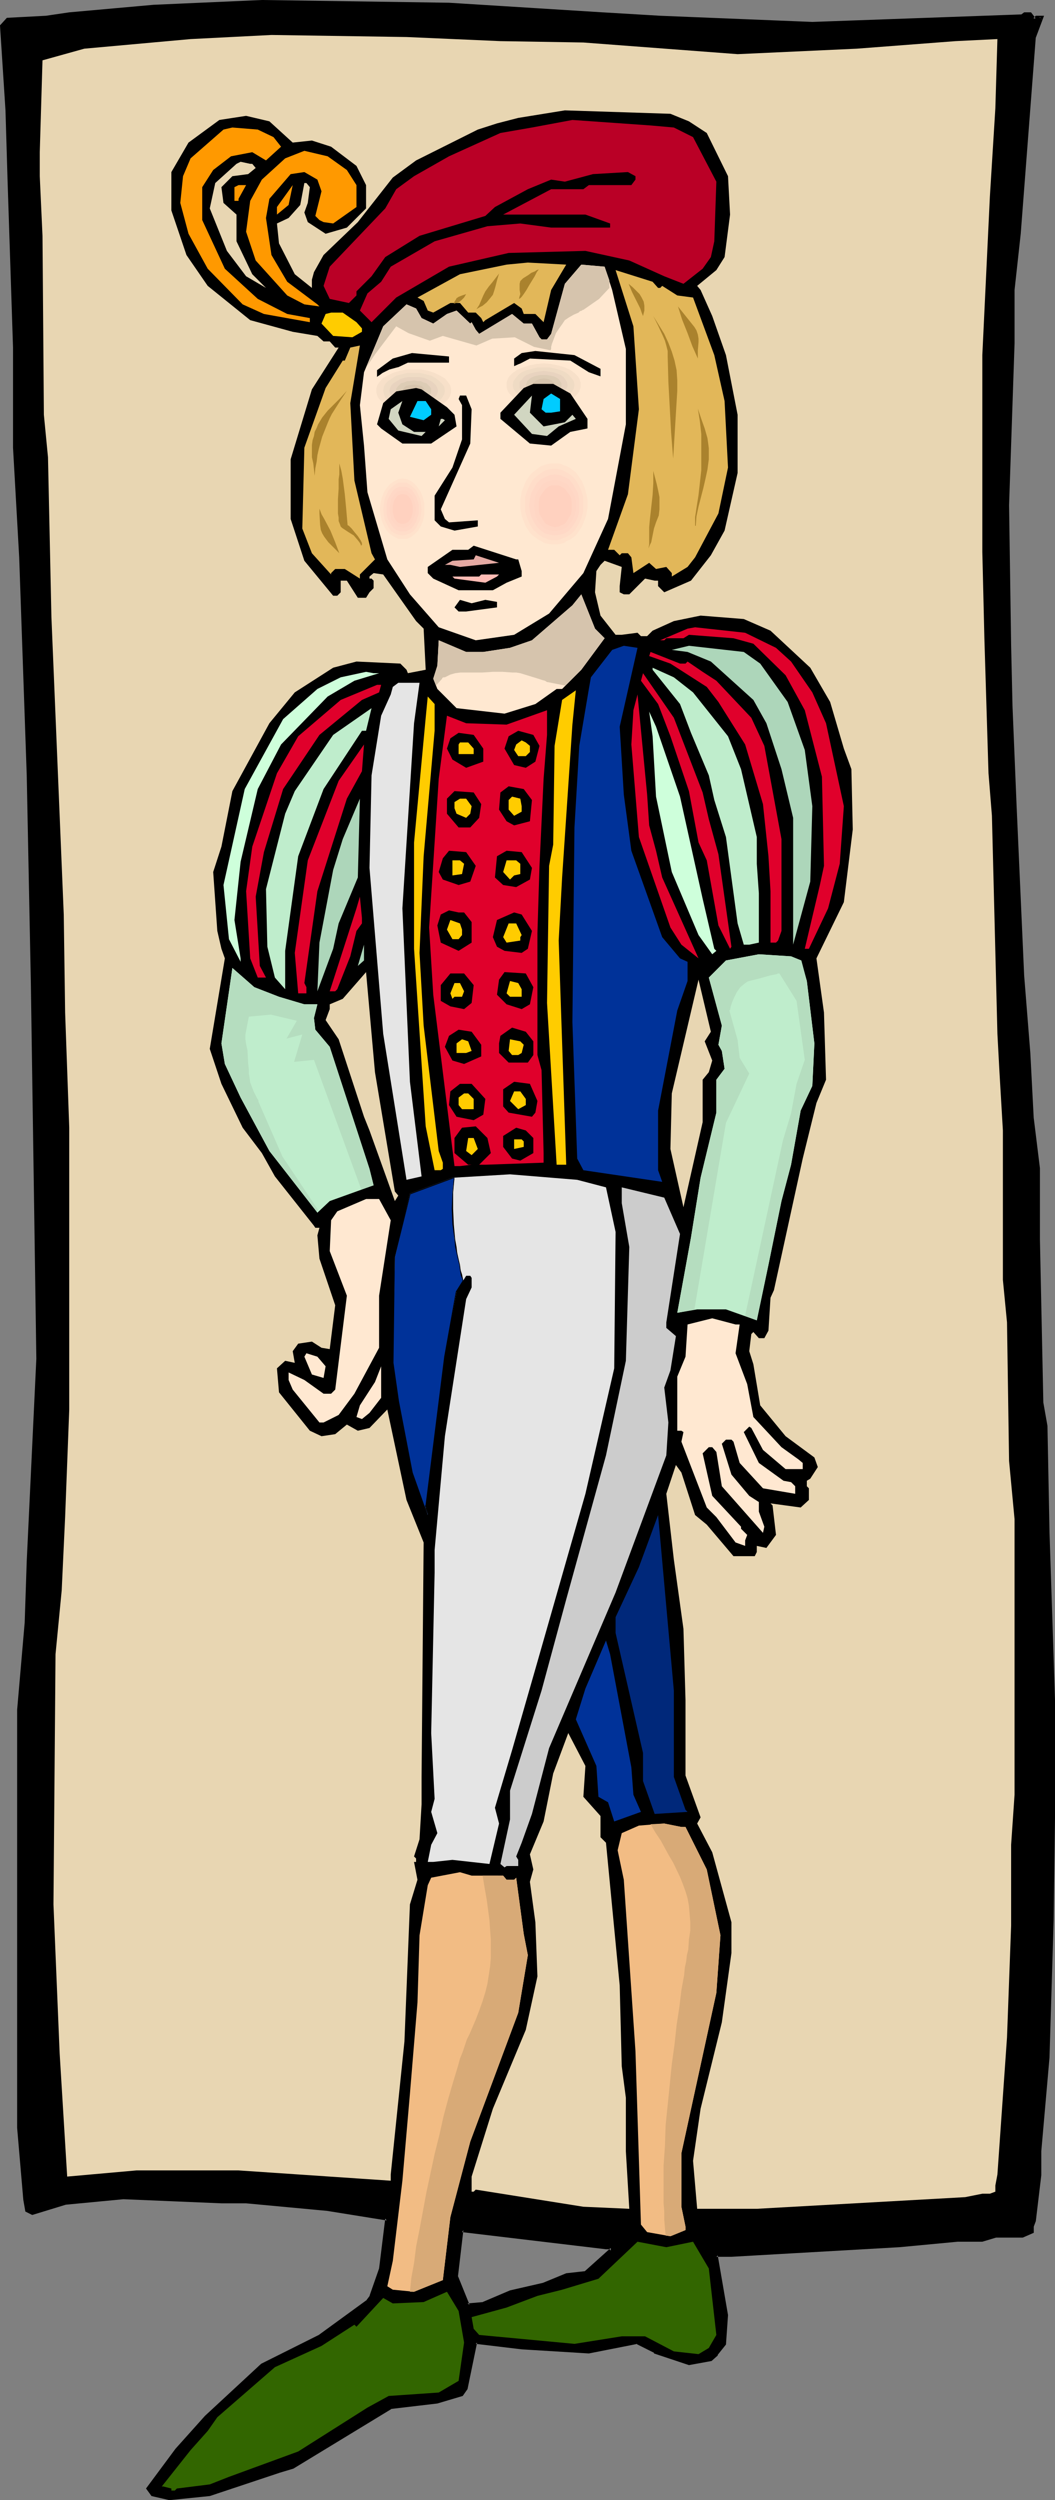 <?xml version="1.0" encoding="UTF-8" standalone="no"?>
<svg
   version="1.0"
   width="65.809mm"
   height="155.925mm"
   id="svg140"
   sodipodi:docname="Page 4.wmf"
   xmlns:inkscape="http://www.inkscape.org/namespaces/inkscape"
   xmlns:sodipodi="http://sodipodi.sourceforge.net/DTD/sodipodi-0.dtd"
   xmlns="http://www.w3.org/2000/svg"
   xmlns:svg="http://www.w3.org/2000/svg">
  <rect width="100%" height="100%" fill="#808080" stroke="none"/>
  <sodipodi:namedview
     id="namedview140"
     pagecolor="#ffffff"
     bordercolor="#000000"
     borderopacity="0.25"
     inkscape:showpageshadow="2"
     inkscape:pageopacity="0.0"
     inkscape:pagecheckerboard="0"
     inkscape:deskcolor="#d1d1d1"
     inkscape:document-units="mm" />
  <defs
     id="defs1">
    <pattern
       id="WMFhbasepattern"
       patternUnits="userSpaceOnUse"
       width="6"
       height="6"
       x="0"
       y="0" />
  </defs>
  <path
     style="fill:#000000;fill-opacity:1;fill-rule:evenodd;stroke:none"
     d="m 143.837,529.696 h -0.97 l -33.939,-4.04 -1.293,10.988 2.747,6.787 3.556,-0.485 6.303,-2.747 7.919,-1.778 5.333,-2.262 4.525,-0.485 6.303,-5.494 z m -1.778,-526.464 13.576,0.97 35.879,1.293 49.454,-1.778 0.646,-0.485 h 1.293 l 0.97,1.293 0.323,-0.323 h 1.455 l -1.778,4.525 -3.717,46.377 -1.293,13.25 V 80.957 l -1.455,38.136 0.485,33.126 0.485,14.22 0.808,23.592 1.778,39.913 1.455,18.26 0.97,15.513 1.293,11.796 v 16.644 l 0.97,38.62 0.97,5.494 0.485,25.047 1.293,39.428 v 27.632 l -0.485,24.239 -0.808,32.157 -1.939,22.3 v 5.494 l -1.293,10.827 -0.485,1.454 v 1.293 l -2.424,0.97 h -6.303 l -3.071,0.808 h -5.98 l -13.576,1.454 -39.596,2.262 h -3.556 l 2.263,14.058 -0.323,6.787 -1.939,2.424 -1.293,1.293 -5.172,0.808 -8.081,-2.747 -4.04,-2.101 -11.475,2.101 -15.838,-0.808 -10.828,-1.293 -2.263,10.827 -0.97,1.454 -5.818,1.616 -10.99,1.454 -23.111,14.058 -3.232,0.97 -16.323,5.494 -9.535,0.808 -4.04,-0.808 -0.97,-1.454 6.788,-9.049 6.788,-7.756 13.252,-12.281 13.576,-6.787 11.313,-8.08 0.97,-1.454 2.263,-6.464 1.455,-11.635 -14.061,-2.424 -19.232,-1.778 h -5.818 l -23.111,-0.97 -13.737,1.454 -7.758,2.262 -1.293,-0.485 -0.485,-2.747 -1.293,-16.805 V 403.008 L 6.303,382.486 6.626,367.943 8.889,320.274 8.566,286.824 7.596,231.722 6.626,182.76 4.848,131.374 3.556,105.519 V 81.927 L 2.263,42.337 1.778,26.016 0.323,5.979 1.778,4.525 10.828,4.201 16.323,3.232 36.202,1.454 61.737,0.485 105.858,0.97 Z"
     id="path1" />
  <path
     style="fill:#000000;fill-opacity:1;fill-rule:evenodd;stroke:none"
     d="m 143.999,529.372 h -1.131 0.162 l -34.424,-4.04 -1.455,11.311 2.909,7.11 4.04,-0.323 6.303,-2.909 v 0.162 l 7.758,-1.778 0.162,-0.162 5.333,-2.262 v 0.162 l 4.525,-0.646 6.788,-5.817 -0.97,-0.808 -0.485,0.646 0.485,0.485 v -0.646 l -6.303,5.656 0.162,-0.162 -4.364,0.485 -5.495,2.262 v 0 l -7.758,1.778 -6.465,2.747 h 0.162 l -3.717,0.323 0.485,0.323 -2.747,-6.787 v 0.162 l 1.293,-10.988 -0.323,0.485 33.939,4.04 v 0 h 0.97 l -0.323,-0.162 z"
     id="path2" />
  <path
     style="fill:#000000;fill-opacity:1;fill-rule:evenodd;stroke:none"
     d="m 142.06,3.717 13.576,0.808 35.879,1.454 49.616,-1.939 0.646,-0.485 -0.162,0.162 h 1.293 l -0.323,-0.162 1.131,1.616 0.808,-0.646 h -0.323 1.455 L 245.17,4.04 243.392,8.564 239.837,54.941 238.382,68.191 V 80.957 l -1.293,38.136 0.485,33.126 0.323,14.22 0.97,23.592 1.778,39.913 v 0.162 l 1.455,18.098 v 0 l 0.808,15.513 v 0 l 1.455,11.796 v 0 16.644 l 0.808,38.62 v 0 l 0.97,5.494 v 0 l 0.485,25.047 1.293,39.428 v 27.632 l -0.323,24.239 -0.97,32.157 v 0 l -1.939,22.3 v 5.494 0 l -1.293,10.827 v 0 l -0.485,1.293 v 1.454 l 0.323,-0.323 -2.424,0.808 h 0.162 -6.303 l -3.232,0.97 h 0.162 -5.98 l -13.737,1.293 h 0.162 l -39.596,2.262 -4.04,0.162 2.424,14.543 v -0.162 l -0.485,6.787 0.162,-0.162 -1.939,2.262 v 0 l -1.293,1.293 h 0.162 l -5.01,0.808 h 0.162 l -8.081,-2.747 v 0 l -4.202,-2.262 -11.475,2.262 v 0 l -15.838,-0.97 h 0.162 l -11.313,-1.293 -2.424,11.311 0.162,-0.162 -0.97,1.293 0.162,-0.162 -5.818,1.778 v 0 l -10.99,1.293 -23.273,14.22 0.162,-0.162 -3.232,0.97 -16.323,5.494 h 0.162 l -9.697,0.97 h 0.162 l -3.879,-0.97 0.162,0.162 -0.97,-1.293 v 0.485 l 6.788,-9.211 v 0.162 l 6.788,-7.756 13.252,-12.281 H 61.899 l 13.576,-6.787 h 0.162 l 11.313,-8.241 0.97,-1.454 2.263,-6.464 1.455,-12.119 -14.384,-2.424 -19.071,-1.778 h -5.98 l -23.111,-0.97 h -0.162 l -13.576,1.293 -7.919,2.424 h 0.323 l -1.293,-0.485 0.162,0.162 -0.323,-2.585 -1.455,-16.805 v 0 -98.571 0.162 l 1.778,-20.522 v -0.162 L 7.111,367.943 9.374,320.274 8.889,286.824 8.081,231.722 7.111,182.76 5.333,131.374 3.879,105.519 V 81.927 L 2.586,42.337 2.101,26.016 0.808,5.979 0.646,6.302 1.939,4.848 1.778,5.009 10.828,4.525 v 0 L 16.323,3.717 36.363,1.939 H 36.202 L 61.737,0.808 105.858,1.454 142.06,3.717 V 2.909 L 105.858,0.646 61.737,0 36.202,1.131 v 0 L 16.323,2.909 10.828,3.717 v 0 L 1.616,4.201 0,5.979 1.293,26.016 1.778,42.337 3.071,81.927 V 105.519 l 1.455,25.855 1.778,51.386 0.97,48.962 0.808,55.103 0.485,33.449 -2.263,47.669 -0.485,14.543 v 0 l -1.778,20.522 v 0 98.571 0 l 1.455,16.967 0.485,2.747 1.616,0.808 7.919,-2.424 v 0 l 13.576,-1.293 v 0 l 23.111,0.97 h 5.818 v 0 l 19.071,1.778 14.061,2.262 -0.323,-0.485 -1.455,11.796 v 0 l -2.263,6.464 0.162,-0.162 -0.97,1.293 0.162,-0.162 -11.313,8.241 v 0 l -13.576,6.787 -13.252,12.281 -6.949,7.756 v 0 l -6.949,9.372 1.293,1.778 4.202,0.97 9.535,-0.97 16.485,-5.494 3.232,-0.97 23.111,-14.058 h -0.162 l 10.99,-1.293 v 0 l 5.98,-1.778 1.131,-1.616 2.263,-10.988 -0.323,0.323 10.828,1.293 v 0 l 15.838,0.97 11.475,-2.262 h -0.323 l 4.202,2.101 v 0.162 l 8.242,2.747 5.333,-0.97 1.455,-1.293 v -0.162 l 1.939,-2.424 0.485,-6.948 -2.424,-14.058 -0.323,0.323 h 3.556 l 39.596,-2.262 v 0 l 13.737,-1.293 h -0.162 5.98 l 3.232,-0.97 h -0.162 6.465 l 2.586,-1.131 v -1.454 0 l 0.485,-1.293 1.293,-10.827 v -0.162 -5.494 0 l 1.939,-22.138 v -0.162 l 0.97,-32.157 0.323,-24.239 v -27.632 l -1.293,-39.428 -0.485,-25.047 v -0.162 l -0.97,-5.494 v 0.162 l -0.808,-38.62 v -16.644 -0.162 l -1.455,-11.796 v 0.162 l -0.808,-15.513 v 0 l -1.455,-18.26 v 0 l -1.778,-39.913 -0.97,-23.592 -0.323,-14.22 -0.485,-33.126 1.293,-38.136 v -12.604 0 l 1.455,-13.25 3.556,-46.377 v 0.162 l 1.939,-5.171 h -1.939 l -0.646,0.646 h 0.646 l -1.131,-1.454 h -1.616 l -0.646,0.485 h 0.162 l -49.454,1.778 -35.879,-1.454 -13.576,-0.808 z"
     id="path3" />
  <path
     style="fill:#e8d6b2;fill-opacity:1;fill-rule:evenodd;stroke:none"
     d="m 117.979,9.695 19.555,0.323 36.363,2.747 28.121,-1.293 23.273,-1.778 9.859,-0.485 -0.485,16.321 -1.293,20.845 -1.778,37.328 v 46.377 l 0.485,20.36 0.97,31.833 0.808,10.019 1.293,51.386 0.485,9.049 0.808,13.735 v 35.227 l 0.97,10.019 0.485,32.641 1.293,13.735 v 64.96 l -0.808,11.796 v 19.068 l -0.97,26.339 -2.263,32.318 -0.485,2.585 v 1.454 l -1.293,0.485 h -1.778 l -4.04,0.808 -49.131,2.747 h -14.061 l -0.97,-11.311 1.778,-12.281 5.01,-20.36 2.263,-16.321 v -7.272 l -4.525,-16.482 -3.556,-6.787 0.808,-1.454 -3.556,-9.857 v -17.775 l -0.485,-16.805 -2.263,-16.321 -1.778,-15.513 2.263,-6.787 1.293,1.778 3.232,10.019 2.747,2.262 6.303,7.433 h 5.01 l 0.485,-0.97 v -1.454 l 2.263,0.485 2.263,-3.07 -0.808,-6.948 -0.485,-0.485 7.111,0.97 1.939,-1.778 v -2.747 l -0.485,-0.485 v -1.293 l 0.808,-0.485 1.778,-2.747 -0.808,-2.262 -6.788,-5.009 -5.98,-7.272 -1.616,-9.695 -0.97,-3.07 0.485,-4.04 0.485,-0.485 1.293,1.454 h 1.293 l 0.97,-1.778 0.485,-7.756 0.808,-1.778 6.788,-31.025 3.232,-13.089 2.263,-5.494 -0.485,-15.836 -1.778,-12.766 6.465,-13.25 2.101,-17.129 -0.323,-14.22 -1.778,-4.848 -3.232,-10.988 -4.687,-8.08 -9.374,-8.726 -6.303,-2.747 -10.182,-0.808 -6.303,1.293 -5.01,2.262 -1.293,1.293 h -1.455 l -0.808,-0.808 -3.717,0.485 h -1.455 l -3.556,-4.525 -1.293,-5.494 0.323,-5.009 0.97,-1.454 0.97,-0.97 4.04,1.454 -0.485,4.525 v 1.454 l 0.97,0.485 h 1.293 l 3.717,-3.717 2.263,0.485 h 0.808 v 1.293 l 1.455,1.454 6.303,-2.747 4.687,-5.979 3.232,-5.817 3.071,-13.574 V 97.763 l -2.747,-14.058 -3.232,-9.211 -2.747,-6.14 -0.808,-0.97 4.525,-3.717 1.939,-3.07 1.293,-10.019 -0.485,-9.049 -5.01,-10.18 -4.202,-2.747 -4.364,-1.778 -24.889,-0.808 -10.99,1.778 -5.01,1.293 -4.525,1.454 -14.545,7.272 -5.495,4.04 -8.242,10.503 -8.081,7.756 -2.263,4.04 -0.485,1.778 v 1.939 l -4.04,-3.232 -3.717,-7.272 -0.485,-4.686 2.747,-1.293 2.747,-3.07 0.97,-5.171 h 0.485 l 0.808,0.97 -0.485,3.717 -0.808,2.262 0.808,2.262 4.202,2.747 5.01,-1.454 4.525,-4.525 v -5.494 l -2.263,-4.525 -5.98,-4.525 -4.525,-1.454 -4.525,0.485 -5.495,-5.009 -5.495,-1.293 -6.303,0.97 -7.273,5.333 -4.04,6.948 v 9.049 l 3.556,10.503 5.01,7.272 10.02,8.08 10.02,2.747 5.818,0.97 1.455,1.293 h 1.455 l 1.293,1.454 h 0.808 l -6.303,9.857 -5.01,16.482 v 14.058 l 3.232,9.857 6.788,8.241 h 0.97 l 0.808,-0.808 v -2.747 h 1.455 l 2.586,4.04 h 1.939 l 0.808,-1.293 0.97,-0.97 v -1.778 l -0.485,-0.485 h -0.485 v -0.485 l 0.97,-0.808 2.263,0.323 7.758,10.988 1.778,1.778 0.485,9.695 -4.202,0.808 -0.323,-0.808 -1.455,-1.454 -10.343,-0.485 -5.495,1.454 -9.05,5.817 -5.98,7.272 -8.727,15.998 -2.586,13.089 -1.939,5.979 0.97,13.897 0.97,4.201 0.808,2.262 -3.556,21.33 2.747,8.241 5.01,10.342 4.525,5.979 3.071,5.494 9.212,11.635 0.323,0.485 h 0.97 l -0.485,1.778 0.485,5.494 3.717,10.988 -1.293,10.342 -1.939,-0.323 -2.263,-1.454 -3.232,0.485 -1.293,1.778 0.485,2.747 -2.263,-0.485 -1.939,1.778 0.485,5.656 7.273,9.049 2.747,1.293 3.232,-0.485 2.747,-2.262 2.586,1.454 2.747,-0.646 4.202,-4.363 4.525,21.33 4.04,10.019 -0.485,55.264 v 6.464 l -0.485,8.241 -1.293,4.04 0.485,0.485 v 0.808 h -0.485 l 0.808,4.201 -1.778,5.817 -1.293,32.318 -3.232,31.349 v 1.454 L 56.242,511.597 H 32.161 l -16.323,1.454 -1.778,-29.086 -1.455,-35.065 0.485,-58.981 1.455,-15.028 0.808,-17.29 0.97,-25.37 V 265.817 L 15.353,238.67 15.03,215.563 12.121,145.432 11.313,107.781 10.343,97.763 10.02,55.587 9.374,41.529 V 35.873 L 10.02,14.22 19.879,11.473 44.929,9.211 64,8.241 95.838,8.726 Z"
     id="path4" />
  <path
     style="fill:#ba0026;fill-opacity:1;fill-rule:evenodd;stroke:none"
     d="m 158.868,30.056 4.525,2.262 5.495,10.503 -0.485,14.058 -0.808,3.717 -1.939,2.747 -4.525,3.555 -4.525,-1.778 -8.242,-3.717 -10.343,-2.262 -18.101,0.485 -14.061,3.232 -12.444,7.272 -5.818,5.817 -2.747,-2.747 1.778,-4.04 3.232,-2.747 2.263,-3.555 10.343,-5.979 12.444,-3.555 7.758,-0.646 7.273,0.97 h 13.899 V 52.679 L 138.019,50.578 H 118.626 l 11.313,-5.979 h 7.596 l 1.293,-0.97 h 10.02 l 0.97,-1.293 v -0.808 l -1.778,-0.97 -8.242,0.485 -6.626,1.778 -3.232,-0.485 -5.495,2.262 -7.758,4.201 -2.263,2.101 -15.515,4.686 -8.081,5.009 -3.232,4.525 -3.556,3.555 v 0.97 l -1.778,1.778 -4.525,-0.97 -1.455,-3.07 1.455,-4.525 13.091,-13.735 2.586,-4.525 4.202,-3.07 8.242,-4.686 12.121,-5.494 7.434,-1.293 9.535,-1.778 18.424,1.293 z"
     id="path5" />
  <path
     style="fill:#ff9900;fill-opacity:1;fill-rule:evenodd;stroke:none"
     d="m 64.484,32.318 1.778,2.262 -3.556,3.232 -3.232,-1.939 -5.01,0.97 -4.202,3.232 -2.586,4.04 v 7.756 l 5.333,11.473 7.758,7.11 6.949,3.555 5.333,0.97 v 0.97 l -10.828,-1.939 -5.01,-2.262 -8.242,-8.403 -4.525,-8.241 -1.939,-7.272 0.646,-6.302 1.778,-4.201 7.758,-6.787 2.101,-0.485 5.98,0.485 z"
     id="path6" />
  <path
     style="fill:#ff9900;fill-opacity:1;fill-rule:evenodd;stroke:none"
     d="m 81.777,40.075 2.263,3.555 v 5.171 l -5.495,3.878 -2.263,-0.323 -0.97,-0.485 -0.97,-0.97 1.455,-5.817 -0.97,-2.747 -3.071,-1.778 -3.232,0.485 -5.01,5.817 -0.808,4.525 1.293,8.726 3.717,6.302 7.111,5.333 0.485,0.485 -3.556,-0.485 -4.04,-2.101 -7.434,-8.241 -2.263,-6.787 0.97,-7.272 2.747,-5.009 5.495,-5.009 4.525,-1.778 5.495,1.293 z"
     id="path7" />
  <path
     style="fill:#e8d6b2;fill-opacity:1;fill-rule:evenodd;stroke:none"
     d="m 59.474,38.62 0.808,0.97 -1.778,1.454 -3.717,0.485 -2.586,2.585 0.485,3.717 3.071,2.747 v 6.302 l 3.717,7.756 3.232,3.232 -4.687,-2.747 -4.525,-5.979 -4.04,-10.019 1.293,-5.979 5.01,-4.525 0.97,-0.485 2.263,0.485 z"
     id="path8" />
  <path
     style="fill:#ff9900;fill-opacity:1;fill-rule:evenodd;stroke:none"
     d="m 56.242,46.861 v 0.485 h -0.97 v -3.232 l 0.97,-0.485 h 1.778 z"
     id="path9" />
  <path
     style="fill:#ff9900;fill-opacity:1;fill-rule:evenodd;stroke:none"
     d="m 65.293,50.578 v -1.778 l 3.717,-5.171 -0.97,4.686 z"
     id="path10" />
  <path
     style="fill:#e2b759;fill-opacity:1;fill-rule:evenodd;stroke:none"
     d="m 129.939,68.353 -1.778,7.595 -1.939,-1.939 h -2.747 l -0.485,-1.293 -1.778,-1.293 -6.788,4.04 -0.485,0.485 -0.485,-0.97 -1.293,-1.293 h -1.778 l -1.939,-2.262 h -2.263 l -4.04,2.262 -1.293,-0.485 -0.97,-2.262 -1.455,-0.808 10.02,-5.494 10.99,-2.262 5.01,-0.485 9.05,0.485 z"
     id="path11" />
  <path
     style="fill:#ffe8d1;fill-opacity:1;fill-rule:evenodd;stroke:none"
     d="m 144.322,68.353 3.232,13.897 V 100.025 l -4.202,22.3 -5.818,12.766 -8.081,9.534 -8.242,5.009 -9.05,1.293 -8.727,-3.07 -6.788,-7.756 -5.333,-8.241 -4.687,-15.836 -0.808,-10.988 -0.97,-9.534 0.97,-7.756 4.525,-10.827 5.495,-5.171 2.263,0.97 1.293,2.262 2.747,1.293 3.232,-2.262 2.263,-0.808 3.232,3.07 0.323,-0.323 0.97,1.778 0.808,0.97 7.758,-4.686 2.747,2.262 h 1.939 l 1.778,3.232 0.485,0.485 h 1.293 l 0.97,-1.293 3.232,-11.796 3.879,-4.525 5.495,0.485 z"
     id="path12" />
  <path
     style="fill:#e2b759;fill-opacity:1;fill-rule:evenodd;stroke:none"
     d="m 155.151,67.868 h 0.485 l 0.485,-0.485 3.556,2.262 3.717,0.485 5.01,13.574 2.424,10.827 0.808,15.674 -2.263,10.827 -5.495,10.342 -1.778,2.262 -3.717,2.262 v -0.808 l -1.293,-1.454 -2.424,0.485 -1.616,-1.454 -3.717,2.424 -0.485,-3.717 -0.808,-0.97 h -1.455 l -0.485,0.485 -1.293,-1.293 h -1.455 l 4.687,-13.089 2.586,-20.037 -1.293,-19.553 -4.202,-13.25 8.727,2.747 z"
     id="path13" />
  <path
     style="fill:#ffcc00;fill-opacity:1;fill-rule:evenodd;stroke:none"
     d="m 84.04,75.948 1.293,1.454 v 0.808 l -2.263,1.293 -4.525,-0.323 -2.747,-2.909 0.97,-2.262 1.293,-0.323 h 2.747 z"
     id="path14" />
  <path
     style="fill:#e2b759;fill-opacity:1;fill-rule:evenodd;stroke:none"
     d="m 83.555,113.275 4.04,17.129 0.808,1.454 -3.556,3.555 v 0.97 l -3.556,-2.262 h -2.263 l -0.97,0.97 v 0.323 l -4.525,-5.009 -2.263,-5.817 0.485,-19.068 5.01,-14.058 4.04,-6.464 h 0.485 l 1.293,-3.07 2.263,-0.485 -2.263,13.574 z"
     id="path15" />
  <path
     style="fill:#000000;fill-opacity:1;fill-rule:evenodd;stroke:none"
     d="m 141.575,86.936 v 1.778 l -2.747,-0.97 -4.364,-2.747 -9.535,-0.485 -3.717,1.939 v -1.939 l 1.778,-1.293 3.232,-0.485 9.212,0.97 z"
     id="path16" />
  <path
     style="fill:#000000;fill-opacity:1;fill-rule:evenodd;stroke:none"
     d="m 105.858,85.482 h -9.697 l -3.071,1.454 -3.232,2.262 h -0.97 v -1.939 l 3.717,-2.747 4.525,-1.293 8.727,0.808 z"
     id="path17" />
  <path
     style="fill:#000000;fill-opacity:1;fill-rule:evenodd;stroke:none"
     d="m 111.191,96.47 -0.323,8.08 -6.949,15.513 0.97,2.262 0.97,0.808 6.788,-0.485 v 1.454 l -5.495,0.97 -3.232,-0.97 -1.455,-1.454 v -5.817 l 4.202,-6.625 2.263,-6.625 v -8.08 l -0.808,-1.454 0.323,-0.808 h 1.455 z"
     id="path18" />
  <path
     style="fill:#000000;fill-opacity:1;fill-rule:evenodd;stroke:none"
     d="m 122.181,131.858 0.808,2.747 v 1.293 l -3.556,1.454 -3.232,1.778 h -8.081 l -5.98,-2.747 -1.293,-1.293 v -1.454 l 5.818,-4.04 h 3.717 l 1.293,-0.97 10.02,3.232 z"
     id="path19" />
  <path
     style="fill:#e5aaa3;fill-opacity:1;fill-rule:evenodd;stroke:none"
     d="m 108.444,133.636 -2.263,-0.485 h -1.293 l 1.778,-0.97 5.01,-0.323 0.485,-0.97 5.495,1.778 z"
     id="path20" />
  <path
     style="fill:#ffbcb5;fill-opacity:1;fill-rule:evenodd;stroke:none"
     d="m 117.171,135.898 -2.747,1.454 -7.273,-0.97 -0.485,-0.485 h 6.303 l 0.485,-0.485 h 4.202 z"
     id="path21" />
  <path
     style="fill:#ffe8d1;fill-opacity:1;fill-rule:evenodd;stroke:none"
     d="m 142.545,150.441 -5.495,7.433 -4.525,4.525 h -1.293 l -5.01,3.555 -7.273,2.262 -11.313,-1.293 -4.525,-4.525 -0.97,-2.424 0.97,-3.07 0.323,-5.979 6.465,2.747 h 4.04 l 6.303,-0.97 5.172,-1.778 9.535,-8.241 2.101,-2.585 3.232,8.08 z"
     id="path22" />
  <path
     style="fill:#000000;fill-opacity:1;fill-rule:evenodd;stroke:none"
     d="m 114.424,141.392 2.747,0.485 v 1.293 l -7.273,0.97 h -1.778 l -0.97,-0.97 1.293,-1.778 2.747,0.808 z"
     id="path23" />
  <path
     style="fill:#e0002b;fill-opacity:1;fill-rule:evenodd;stroke:none"
     d="m 182.948,152.704 3.556,3.232 5.01,7.272 3.232,7.272 4.202,19.553 -0.97,13.574 -2.747,10.503 -4.525,9.534 h -0.97 l 3.556,-15.028 0.97,-4.525 -0.485,-21.007 -4.04,-15.674 -4.525,-8.241 -7.596,-7.433 -4.687,-1.293 -10.505,-0.808 -1.293,0.808 h -4.04 l -0.485,0.485 h -0.97 l 6.465,-2.747 1.778,-0.323 11.798,1.293 z"
     id="path24" />
  <path
     style="fill:#003299;fill-opacity:1;fill-rule:evenodd;stroke:none"
     d="m 146.1,171.287 0.97,15.998 1.778,13.25 7.273,20.36 4.202,5.009 1.778,0.808 v 4.525 l -2.424,6.948 -4.525,23.592 v 14.058 l 0.97,2.747 -18.586,-2.747 -1.455,-2.747 -1.131,-32.157 0.485,-45.892 1.131,-19.229 2.263,-13.412 0.485,-2.747 5.01,-6.464 2.747,-0.97 3.232,0.485 z"
     id="path25" />
  <path
     style="fill:#add6ba;fill-opacity:1;fill-rule:evenodd;stroke:none"
     d="m 179.231,156.42 6.465,9.049 4.04,11.311 1.778,13.25 -0.485,17.775 -4.04,14.866 V 192.778 l -2.747,-11.473 -3.556,-10.827 -3.071,-5.494 -10.02,-9.049 -5.495,-2.262 -3.717,-0.485 4.04,-0.97 12.929,1.454 z"
     id="path26" />
  <path
     style="fill:#e0002b;fill-opacity:1;fill-rule:evenodd;stroke:none"
     d="m 161.615,156.42 0.485,-0.485 3.556,2.424 3.232,2.101 8.242,8.726 3.071,6.625 4.04,21.976 v 21.653 l -0.808,2.262 -0.485,0.485 h -1.293 v -12.119 l -0.485,-8.241 -1.293,-12.281 -4.202,-14.058 -6.303,-10.019 -2.747,-3.555 -8.566,-5.494 -5.01,-1.778 0.323,-0.97 6.949,2.747 z"
     id="path27" />
  <path
     style="fill:#bfedcc;fill-opacity:1;fill-rule:evenodd;stroke:none"
     d="m 163.393,163.207 8.242,10.342 3.071,7.756 3.717,15.998 v 6.302 l 0.485,6.948 v 11.635 l -2.263,0.485 h -1.293 l -1.455,-5.009 -2.747,-20.36 -2.747,-8.726 -1.293,-5.817 -4.202,-10.019 -2.586,-6.787 -6.465,-8.08 v -0.485 l 5.01,2.262 z"
     id="path28" />
  <path
     style="fill:#ceffdb;fill-opacity:1;fill-rule:evenodd;stroke:none"
     d="m 89.373,158.682 -5.818,1.778 -6.303,3.717 -10.99,11.311 -5.495,10.503 -4.04,17.129 -1.455,13.735 1.455,9.049 v 0.808 l -2.747,-5.333 -1.293,-12.766 5.01,-22.623 9.05,-16.482 8.081,-7.11 5.495,-2.747 5.98,-1.293 1.778,0.323 z"
     id="path29" />
  <path
     style="fill:#e0002b;fill-opacity:1;fill-rule:evenodd;stroke:none"
     d="m 165.655,186.799 1.455,6.302 2.263,8.241 3.071,21.815 -0.323,0.485 -2.747,-5.494 -2.747,-15.351 -1.939,-4.201 -2.263,-12.119 -4.364,-12.927 -2.909,-7.595 -4.04,-5.494 0.485,-1.778 7.273,10.503 z"
     id="path30" />
  <path
     style="fill:#e5e5e5;fill-opacity:1;fill-rule:evenodd;stroke:none"
     d="m 97.616,170.479 -2.747,43.63 1.778,40.883 2.747,22.3 -3.556,0.808 -5.495,-34.419 -3.232,-39.105 0.485,-21.815 2.263,-14.058 2.263,-5.009 0.485,-1.778 1.293,-0.97 h 5.01 z"
     id="path31" />
  <path
     style="fill:#e0002b;fill-opacity:1;fill-rule:evenodd;stroke:none"
     d="m 89.373,163.207 -4.04,1.778 -10.02,8.241 -8.566,12.766 -4.525,14.866 -1.939,10.503 0.97,16.321 1.455,2.747 h -1.939 l -1.778,-4.525 -0.97,-15.836 1.455,-10.503 5.818,-17.29 5.01,-8.726 10.02,-8.564 8.566,-3.555 h 0.97 z"
     id="path32" />
  <path
     style="fill:#ffcc00;fill-opacity:1;fill-rule:evenodd;stroke:none"
     d="m 132.524,206.837 -0.808,14.866 1.778,52.84 h -2.263 l -2.263,-38.136 0.485,-32.318 0.97,-5.009 0.323,-23.269 1.778,-10.827 3.232,-2.262 -0.808,8.08 z"
     id="path33" />
  <path
     style="fill:#e0002b;fill-opacity:1;fill-rule:evenodd;stroke:none"
     d="m 153.05,194.556 1.616,5.979 1.455,6.302 8.566,19.068 -4.04,-3.232 -2.586,-4.04 -7.434,-21.33 -1.778,-21.815 0.485,-8.08 0.97,-3.717 2.263,23.592 z"
     id="path34" />
  <path
     style="fill:#ffcc00;fill-opacity:1;fill-rule:evenodd;stroke:none"
     d="m 102.464,172.256 -2.586,29.571 -0.97,22.784 0.97,17.129 3.556,29.571 0.97,2.747 v 1.454 l -0.485,0.323 h -1.455 l -2.101,-10.342 -2.747,-41.852 v -25.047 l 2.747,-29.41 0.485,-5.009 1.616,1.778 z"
     id="path35" />
  <path
     style="fill:#bfedcc;fill-opacity:1;fill-rule:evenodd;stroke:none"
     d="m 85.333,172.256 -9.05,13.735 -5.98,15.836 -3.071,22.3 v 9.049 l -2.424,-2.747 -1.778,-7.272 -0.323,-13.574 4.525,-17.775 2.263,-5.332 9.05,-13.25 9.05,-6.302 -1.293,5.333 z"
     id="path36" />
  <path
     style="fill:#e0002b;fill-opacity:1;fill-rule:evenodd;stroke:none"
     d="m 128.161,183.568 -0.97,20.522 -0.485,15.836 v 28.763 l 0.97,3.555 0.485,19.553 v 2.262 l -13.737,0.485 h -1.455 l 2.747,-2.747 -0.808,-3.555 -2.747,-2.747 -3.232,0.323 -1.778,2.424 v 3.555 l 3.232,2.747 h 0.808 l -2.747,0.323 h -1.293 l -5.01,-40.398 -0.97,-15.836 2.263,-35.065 1.939,-14.866 4.525,1.778 9.535,0.323 9.535,-3.393 v 5.817 z"
     id="path37" />
  <path
     style="fill:#ceffdb;fill-opacity:1;fill-rule:evenodd;stroke:none"
     d="m 160.322,187.769 5.333,24.077 2.747,11.796 0.485,0.485 -0.97,0.808 -3.232,-4.525 -6.303,-14.866 -3.717,-17.775 -0.808,-14.22 -0.808,-5.817 1.616,3.555 z"
     id="path38" />
  <path
     style="fill:#000000;fill-opacity:1;fill-rule:evenodd;stroke:none"
     d="m 127.191,175.811 -0.97,3.717 -2.263,1.454 -2.747,-0.646 -2.263,-3.878 0.97,-2.909 2.263,-1.293 3.556,0.97 z"
     id="path39" />
  <path
     style="fill:#000000;fill-opacity:1;fill-rule:evenodd;stroke:none"
     d="m 113.939,176.458 v 3.07 l -4.04,1.454 -3.232,-1.939 -1.293,-2.585 0.808,-2.424 1.939,-1.293 3.556,0.485 z"
     id="path40" />
  <path
     style="fill:#ffcc00;fill-opacity:1;fill-rule:evenodd;stroke:none"
     d="m 124.928,175.811 v 1.454 l -0.97,0.97 h -1.778 l -0.97,-1.454 0.485,-1.293 1.293,-0.97 0.97,0.485 z"
     id="path41" />
  <path
     style="fill:#ffcc00;fill-opacity:1;fill-rule:evenodd;stroke:none"
     d="m 111.676,176.458 v 1.293 h -3.556 v -2.262 l 0.323,-0.485 h 1.939 z"
     id="path42" />
  <path
     style="fill:#e0002b;fill-opacity:1;fill-rule:evenodd;stroke:none"
     d="m 81.777,188.254 -6.949,21.815 -3.071,21.653 0.485,0.97 v 1.454 h -1.939 l -0.808,-9.534 3.071,-21.815 7.273,-18.745 5.98,-8.564 -0.485,6.302 z"
     id="path43" />
  <path
     style="fill:#000000;fill-opacity:1;fill-rule:evenodd;stroke:none"
     d="m 125.413,188.577 -0.485,5.009 -3.717,0.97 -1.778,-0.97 -1.778,-2.747 0.323,-4.04 1.939,-1.454 3.556,0.646 z"
     id="path44" />
  <path
     style="fill:#000000;fill-opacity:1;fill-rule:evenodd;stroke:none"
     d="m 113.454,189.546 -0.485,3.232 -2.101,2.262 h -2.747 l -2.747,-3.232 v -3.555 l 1.778,-1.778 4.525,0.323 z"
     id="path45" />
  <path
     style="fill:#ffcc00;fill-opacity:1;fill-rule:evenodd;stroke:none"
     d="m 122.989,190.031 v 1.293 l -1.778,0.97 -1.293,-1.454 v -2.262 l 0.808,-0.808 1.939,0.485 z"
     id="path46" />
  <path
     style="fill:#add6ba;fill-opacity:1;fill-rule:evenodd;stroke:none"
     d="m 79.838,217.663 -1.293,5.979 -3.717,10.019 0.485,-11.473 3.232,-17.129 2.263,-7.272 4.04,-9.534 -0.485,18.583 z"
     id="path47" />
  <path
     style="fill:#ffcc00;fill-opacity:1;fill-rule:evenodd;stroke:none"
     d="m 111.191,190.031 -0.323,1.778 -0.97,0.97 -2.263,-0.97 -0.485,-1.293 v -1.454 l 1.293,-0.808 h 1.455 z"
     id="path48" />
  <path
     style="fill:#000000;fill-opacity:1;fill-rule:evenodd;stroke:none"
     d="m 112.161,204.09 -1.293,3.717 -2.747,0.808 -3.717,-1.293 -0.97,-1.778 0.97,-3.232 1.455,-1.778 4.04,0.323 z"
     id="path49" />
  <path
     style="fill:#000000;fill-opacity:1;fill-rule:evenodd;stroke:none"
     d="m 125.413,204.574 -0.485,2.747 -3.232,1.778 -3.071,-0.485 -1.939,-1.778 0.485,-5.009 2.263,-1.293 3.556,0.323 z"
     id="path50" />
  <path
     style="fill:#ffcc00;fill-opacity:1;fill-rule:evenodd;stroke:none"
     d="m 109.413,203.605 -0.485,2.424 -2.263,0.323 v -3.555 h 1.778 z"
     id="path51" />
  <path
     style="fill:#ffcc00;fill-opacity:1;fill-rule:evenodd;stroke:none"
     d="m 122.666,203.605 v 2.424 l -1.455,0.323 -0.97,0.97 -1.616,-1.778 0.808,-2.747 h 2.263 z"
     id="path52" />
  <path
     style="fill:#e0002b;fill-opacity:1;fill-rule:evenodd;stroke:none"
     d="m 85.333,217.663 -1.293,1.778 -1.455,5.979 -3.071,7.756 -0.485,0.485 h -1.293 l 6.303,-19.553 0.808,-2.747 0.485,5.009 z"
     id="path53" />
  <path
     style="fill:#000000;fill-opacity:1;fill-rule:evenodd;stroke:none"
     d="m 109.413,215.078 1.778,2.262 v 4.848 l -3.071,1.939 -4.202,-1.939 -0.808,-4.04 0.808,-2.585 1.939,-0.97 2.263,0.485 z"
     id="path54" />
  <path
     style="fill:#000000;fill-opacity:1;fill-rule:evenodd;stroke:none"
     d="m 125.413,219.441 -0.97,4.201 -1.455,0.97 -4.04,-0.485 -1.778,-0.97 -0.97,-2.262 0.97,-4.04 4.04,-1.778 1.778,0.485 z"
     id="path55" />
  <path
     style="fill:#ffcc00;fill-opacity:1;fill-rule:evenodd;stroke:none"
     d="m 108.929,219.118 v 1.293 l -0.808,0.97 h -1.455 l -1.293,-2.262 0.808,-2.262 2.263,0.808 z"
     id="path56" />
  <path
     style="fill:#ffcc00;fill-opacity:1;fill-rule:evenodd;stroke:none"
     d="m 122.989,220.41 -0.323,0.485 v 0.808 l -3.232,0.485 -0.808,-1.293 1.293,-3.232 h 1.778 z"
     id="path57" />
  <path
     style="fill:#add6ba;fill-opacity:1;fill-rule:evenodd;stroke:none"
     d="m 84.363,227.682 1.455,-5.009 v 3.717 z"
     id="path58" />
  <path
     style="fill:#bfedcc;fill-opacity:1;fill-rule:evenodd;stroke:none"
     d="m 188.766,226.389 1.455,4.848 1.778,14.705 -0.485,10.019 -2.747,5.817 -2.263,12.766 -2.263,8.564 -3.071,15.028 -2.747,13.089 -7.273,-2.585 h -6.788 l -4.687,0.808 3.232,-17.775 2.263,-14.058 3.717,-15.351 v -7.756 l 1.939,-2.585 -0.646,-4.201 -0.808,-1.454 0.808,-4.525 -3.071,-11.311 4.04,-4.04 7.758,-1.454 7.596,0.485 z"
     id="path59" />
  <path
     style="fill:#bfedcc;fill-opacity:1;fill-rule:evenodd;stroke:none"
     d="m 65.777,234.953 5.98,1.778 H 74.828 l -0.808,3.232 0.323,2.747 3.394,4.04 7.111,21.815 2.263,6.948 0.97,3.878 -10.343,3.717 -2.909,2.747 -11.313,-14.543 -6.788,-12.604 -3.717,-7.918 -0.808,-4.848 2.586,-17.775 5.172,4.525 z"
     id="path60" />
  <path
     style="fill:#e8d6b2;fill-opacity:1;fill-rule:evenodd;stroke:none"
     d="m 90.828,267.272 2.263,13.574 0.808,0.97 -0.808,1.293 -5.98,-16.644 -1.293,-3.232 -5.98,-18.26 -3.071,-4.525 0.97,-2.585 v -1.131 l 3.071,-1.293 5.495,-6.302 2.101,23.592 z"
     id="path61" />
  <path
     style="fill:#000000;fill-opacity:1;fill-rule:evenodd;stroke:none"
     d="m 125.737,232.691 -0.808,4.04 -1.939,1.131 -3.556,-1.131 -2.263,-2.262 0.485,-3.555 1.293,-1.778 5.01,0.323 z"
     id="path62" />
  <path
     style="fill:#000000;fill-opacity:1;fill-rule:evenodd;stroke:none"
     d="m 111.676,232.206 -0.485,4.201 -1.778,1.454 -3.232,-0.646 -2.263,-1.293 v -3.717 l 2.263,-2.747 h 3.232 z"
     id="path63" />
  <path
     style="fill:#e8d6b2;fill-opacity:1;fill-rule:evenodd;stroke:none"
     d="m 166.14,245.457 1.778,4.525 -0.808,2.747 -1.455,1.778 v 10.019 l -4.525,20.037 -3.071,-13.735 0.323,-13.089 6.303,-26.824 2.909,12.281 z"
     id="path64" />
  <path
     style="fill:#ffcc00;fill-opacity:1;fill-rule:evenodd;stroke:none"
     d="m 122.989,233.176 v 1.778 h -2.747 l -0.808,-0.808 0.808,-2.909 1.939,0.485 z"
     id="path65" />
  <path
     style="fill:#ffcc00;fill-opacity:1;fill-rule:evenodd;stroke:none"
     d="m 109.413,233.661 -0.485,1.293 h -1.778 l -0.485,0.485 -0.485,-1.293 0.97,-2.424 h 1.293 z"
     id="path66" />
  <path
     style="fill:#000000;fill-opacity:1;fill-rule:evenodd;stroke:none"
     d="m 125.737,245.457 v 3.232 l -1.293,1.778 h -4.525 l -2.263,-2.262 v -2.262 l 0.323,-1.778 2.747,-1.939 3.232,0.97 z"
     id="path67" />
  <path
     style="fill:#000000;fill-opacity:1;fill-rule:evenodd;stroke:none"
     d="m 113.454,246.265 v 2.747 l -4.04,1.778 -2.747,-0.808 -1.778,-3.232 0.97,-2.585 2.263,-1.454 3.071,0.485 z"
     id="path68" />
  <path
     style="fill:#ffcc00;fill-opacity:1;fill-rule:evenodd;stroke:none"
     d="m 111.191,247.719 -1.293,0.485 h -2.263 v -2.262 l 1.293,-0.97 1.455,0.485 z"
     id="path69" />
  <path
     style="fill:#ffcc00;fill-opacity:1;fill-rule:evenodd;stroke:none"
     d="m 123.474,246.265 -0.485,1.939 -0.808,0.485 h -1.455 l -0.808,-0.97 0.323,-2.747 2.424,0.485 z"
     id="path70" />
  <path
     style="fill:#000000;fill-opacity:1;fill-rule:evenodd;stroke:none"
     d="m 126.706,259.515 -0.485,2.747 -0.808,0.97 -5.495,-0.97 -1.293,-1.454 v -4.04 l 2.586,-1.778 3.717,0.485 z"
     id="path71" />
  <path
     style="fill:#000000;fill-opacity:1;fill-rule:evenodd;stroke:none"
     d="m 114.424,259.031 -0.485,3.717 -2.263,1.293 -4.04,-0.808 -1.778,-2.747 0.323,-3.232 2.263,-1.778 h 2.747 z"
     id="path72" />
  <path
     style="fill:#ffcc00;fill-opacity:1;fill-rule:evenodd;stroke:none"
     d="m 123.959,259.031 v 1.454 l -1.778,0.97 -1.939,-1.939 0.97,-2.262 h 1.455 z"
     id="path73" />
  <path
     style="fill:#ffcc00;fill-opacity:1;fill-rule:evenodd;stroke:none"
     d="m 111.676,259.031 v 2.424 h -2.747 l -0.808,-0.97 v -1.778 l 1.293,-0.97 h 0.97 z"
     id="path74" />
  <path
     style="fill:#000000;fill-opacity:1;fill-rule:evenodd;stroke:none"
     d="m 125.737,268.241 v 3.555 l -3.071,1.778 -1.939,-0.485 -2.101,-2.747 v -2.585 l 3.071,-1.939 2.263,0.646 z"
     id="path75" />
  <path
     style="fill:#ffcc00;fill-opacity:1;fill-rule:evenodd;stroke:none"
     d="m 112.646,270.827 -1.455,1.454 -1.293,-0.97 0.485,-3.07 h 1.293 z"
     id="path76" />
  <path
     style="fill:#ffcc00;fill-opacity:1;fill-rule:evenodd;stroke:none"
     d="m 123.474,269.049 v 1.293 l -2.263,0.485 v -2.262 h 1.778 z"
     id="path77" />
  <path
     style="fill:#e5e5e5;fill-opacity:1;fill-rule:evenodd;stroke:none"
     d="m 142.868,279.876 2.263,10.503 -0.323,32.157 -6.788,29.571 -11.313,39.59 -5.98,20.845 -4.04,13.574 0.97,3.717 -2.263,9.534 -8.727,-0.97 -4.525,0.485 h -1.293 l 0.808,-4.04 1.455,-2.747 -1.455,-5.009 0.808,-3.07 -0.808,-15.513 0.808,-37.812 v -5.333 l 2.424,-26.824 5.01,-32.318 1.293,-2.747 v -2.262 l -0.323,-0.485 h -0.97 l -2.263,3.717 -2.747,15.351 -4.525,36.035 v -0.485 l 0.485,1.454 v 0.323 l -3.717,-10.019 -3.232,-16.805 -1.293,-9.049 0.485,-24.885 3.556,-15.028 10.02,-3.717 13.576,-0.808 15.838,1.293 z"
     id="path78" />
  <path
     style="fill:#cccccc;fill-opacity:1;fill-rule:evenodd;stroke:none"
     d="m 160.322,290.864 -3.232,20.845 v 1.293 l 2.263,1.939 -1.293,8.08 -1.455,4.04 0.97,8.241 -0.485,7.756 -11.96,32.318 -15.677,36.681 -4.04,15.513 -2.424,6.787 -1.293,3.232 0.485,0.808 v 1.454 h -2.747 l -0.485,0.323 -0.97,-0.808 2.263,-10.503 V 422.076 l 7.434,-23.592 5.818,-21.492 9.374,-33.934 4.687,-22.3 0.808,-26.824 -1.778,-10.342 v -3.717 l 10.02,2.424 z"
     id="path79" />
  <path
     style="fill:#ffe8d1;fill-opacity:1;fill-rule:evenodd;stroke:none"
     d="m 92.121,287.632 -2.747,17.775 v 12.281 l -5.818,10.827 -3.717,5.009 -3.556,1.778 h -0.97 l -6.303,-7.756 -0.97,-2.262 v -1.778 l 3.717,1.778 4.525,3.232 h 1.778 l 0.97,-0.97 2.747,-22.138 -4.04,-10.503 0.323,-7.272 1.455,-2.101 6.788,-2.909 h 3.071 z"
     id="path80" />
  <path
     style="fill:#ffe8d1;fill-opacity:1;fill-rule:evenodd;stroke:none"
     d="m 174.383,312.194 -0.97,6.787 2.747,7.272 1.455,7.756 6.626,7.11 4.04,2.909 0.97,0.808 v 1.454 h -4.04 l -5.333,-4.525 -2.747,-5.171 -0.485,-0.323 -1.293,1.293 3.556,7.272 5.818,4.201 1.778,0.323 0.97,0.97 v 1.778 l -7.596,-1.293 -5.495,-5.979 -1.455,-5.009 -0.485,-0.485 h -1.293 l -0.97,0.97 2.263,7.272 4.202,5.009 2.263,1.454 v 2.262 l 1.293,3.555 -0.323,1.454 -9.697,-10.988 -1.293,-8.08 -0.97,-1.131 h -0.808 l -1.455,1.454 2.263,10.019 6.788,7.272 v 0.485 l 1.455,1.454 -0.485,1.293 v 1.293 l -2.263,-0.808 -4.525,-5.979 -2.263,-2.262 -5.98,-15.513 0.485,-2.262 -0.485,-0.323 h -0.97 v -12.766 l 1.939,-4.686 0.485,-7.595 5.818,-1.454 5.495,1.454 z"
     id="path81" />
  <path
     style="fill:#ffe8d1;fill-opacity:1;fill-rule:evenodd;stroke:none"
     d="m 76.767,322.051 -0.485,2.747 -2.747,-0.808 -1.778,-4.201 0.485,-0.808 2.586,0.808 z"
     id="path82" />
  <path
     style="fill:#ffe8d1;fill-opacity:1;fill-rule:evenodd;stroke:none"
     d="m 87.111,333.039 -1.778,1.454 -1.293,-0.485 0.808,-2.747 3.556,-5.494 1.455,-3.717 v 7.433 z"
     id="path83" />
  <path
     style="fill:#00287a;fill-opacity:1;fill-rule:evenodd;stroke:none"
     d="m 158.868,418.844 2.747,7.756 0.485,0.485 -7.758,0.485 -2.747,-7.756 v -6.625 l -6.465,-28.278 v -3.717 l 5.495,-11.796 4.525,-12.281 3.717,41.367 z"
     id="path84" />
  <path
     style="fill:#003299;fill-opacity:1;fill-rule:evenodd;stroke:none"
     d="m 148.848,416.582 0.485,6.464 1.778,4.04 -6.303,2.262 -1.455,-4.525 -2.263,-1.293 -0.485,-7.272 -4.848,-10.988 2.263,-7.272 4.848,-11.311 0.97,3.232 z"
     id="path85" />
  <path
     style="fill:#e8d6b2;fill-opacity:1;fill-rule:evenodd;stroke:none"
     d="m 137.534,423.53 4.04,4.525 v 5.009 l 1.293,1.293 3.232,33.611 0.485,19.068 0.97,7.433 v 12.604 l 0.808,13.574 -10.828,-0.485 -25.374,-4.04 -0.485,0.485 h -0.485 v -3.555 l 5.01,-15.998 7.758,-18.583 2.747,-12.604 -0.485,-12.766 -1.293,-9.534 0.808,-2.909 -0.808,-3.555 3.232,-7.756 2.263,-11.311 3.556,-9.534 4.04,7.756 z"
     id="path86" />
  <path
     style="fill:#f2bc84;fill-opacity:1;fill-rule:evenodd;stroke:none"
     d="m 161.615,430.64 5.01,10.019 3.232,15.513 -0.97,13.574 -8.242,37.812 v 12.604 l 0.97,4.686 v 0.808 l -3.556,1.454 -5.495,-0.97 -1.455,-1.778 -1.293,-40.883 -2.747,-40.398 -1.455,-6.948 0.97,-4.04 4.04,-1.778 5.98,-0.485 4.04,0.808 z"
     id="path87" />
  <path
     style="fill:#f2bc84;fill-opacity:1;fill-rule:evenodd;stroke:none"
     d="m 118.626,442.113 0.808,0.97 h 1.778 l 0.485,-0.485 1.778,13.25 0.97,5.009 -2.263,13.574 -11.313,30.379 -4.687,17.775 -1.778,14.866 -6.788,2.747 -5.01,-0.485 -1.293,-0.808 1.293,-5.979 2.263,-18.906 1.778,-20.522 1.778,-21.492 0.485,-15.836 1.939,-11.796 0.808,-1.778 6.788,-1.293 2.747,0.808 z"
     id="path88" />
  <path
     style="fill:#326600;fill-opacity:1;fill-rule:evenodd;stroke:none"
     d="m 163.393,528.403 3.717,6.302 1.778,15.674 -1.778,3.07 -2.424,1.454 -5.818,-0.646 -6.788,-3.555 h -5.495 l -11.151,1.778 -22.465,-2.101 -1.293,-1.454 -0.485,-2.747 8.242,-2.262 7.273,-2.747 5.818,-1.454 8.566,-2.585 9.212,-8.726 6.788,1.293 z"
     id="path89" />
  <path
     style="fill:#326600;fill-opacity:1;fill-rule:evenodd;stroke:none"
     d="m 109.413,552.157 -1.293,9.049 -4.687,2.747 -11.798,0.808 -5.01,2.747 -16.323,10.342 -16.323,5.979 -4.525,1.778 -7.758,0.97 -0.485,0.485 H 40.404 v -0.485 l -1.939,-0.485 h -0.323 l 6.788,-8.564 4.04,-4.525 2.263,-3.232 13.576,-11.796 10.99,-5.009 7.758,-5.009 0.485,0.485 6.303,-6.787 2.263,1.293 7.273,-0.323 5.495,-2.424 2.747,4.525 z"
     id="path90" />
  <path
     style="fill:#aa822d;fill-opacity:1;fill-rule:evenodd;stroke:none"
     d="m 154.019,74.494 1.293,2.101 1.293,2.101 0.97,2.101 0.808,2.101 0.646,2.101 0.485,2.262 0.162,2.424 v 2.424 l -0.97,15.998 -0.485,-6.14 -0.646,-11.958 -0.162,-5.979 v -1.293 l -0.323,-1.293 -0.323,-1.131 -0.485,-1.131 -1.131,-2.424 z"
     id="path91" />
  <path
     style="fill:#aa822d;fill-opacity:1;fill-rule:evenodd;stroke:none"
     d="m 164.524,96.308 0.808,2.424 0.808,2.262 0.646,2.262 0.162,1.131 0.162,1.293 v 1.293 1.293 l -0.323,2.424 -0.485,2.262 -0.485,2.101 -1.131,4.363 -0.485,2.262 -0.162,2.262 h -0.162 v -1.131 -0.97 l 0.162,-0.97 0.162,-1.131 0.485,-3.07 0.323,-2.909 0.323,-2.909 v -2.747 -2.909 -2.909 l -0.323,-2.909 z"
     id="path92" />
  <path
     style="fill:#aa822d;fill-opacity:1;fill-rule:evenodd;stroke:none"
     d="m 154.019,111.013 0.808,3.07 0.323,1.454 0.323,1.616 v 1.454 1.454 l -0.162,1.454 -0.646,1.616 -0.485,1.454 -0.646,3.232 -0.323,0.646 -0.323,0.808 v -0.162 0.162 l 0.162,-0.97 v -0.808 -1.616 -1.616 l 0.162,-1.778 0.323,-2.909 0.323,-2.909 0.162,-2.747 z"
     id="path93" />
  <path
     style="fill:#aa822d;fill-opacity:1;fill-rule:evenodd;stroke:none"
     d="m 122.666,66.252 0.323,-0.323 0.323,-0.323 1.293,-0.808 0.646,-0.485 0.808,-0.323 0.485,-0.323 0.485,-0.162 -0.485,0.646 -0.485,0.97 -1.293,2.101 -0.646,1.131 -0.646,0.97 -0.485,0.646 -0.323,0.323 -0.323,0.162 v 0 l 0.162,-0.646 0.162,-0.485 -0.162,-0.97 v -0.97 -0.485 z"
     id="path94" />
  <path
     style="fill:#aa822d;fill-opacity:1;fill-rule:evenodd;stroke:none"
     d="m 117.656,64.475 -0.485,1.616 -0.323,1.293 -0.323,1.131 -0.323,0.97 -0.646,0.808 -0.808,0.97 -0.97,0.808 -0.646,0.323 -0.808,0.485 v 0 l 0.646,-0.97 0.485,-1.131 0.485,-1.131 0.485,-0.97 0.808,-1.131 0.808,-0.97 z"
     id="path95" />
  <path
     style="fill:#aa822d;fill-opacity:1;fill-rule:evenodd;stroke:none"
     d="m 109.898,69.323 -0.485,0.808 -0.646,0.646 -0.646,0.485 -1.131,0.323 0.162,-0.485 0.323,-0.485 0.162,-0.323 0.485,-0.323 0.808,-0.323 z"
     id="path96" />
  <path
     style="fill:#aa822d;fill-opacity:1;fill-rule:evenodd;stroke:none"
     d="m 81.777,92.107 -1.293,1.939 -1.131,1.778 -1.131,1.778 -0.485,0.97 -0.485,1.131 -0.646,1.616 -0.646,1.616 -0.808,2.909 -0.323,1.454 -0.162,1.454 -0.323,1.616 -0.162,1.778 -0.323,-2.909 -0.323,-1.454 v -1.616 -1.293 l 0.162,-1.131 0.323,-0.97 0.162,-0.97 0.485,-0.97 0.323,-0.808 0.97,-1.616 1.293,-1.616 1.455,-1.454 1.455,-1.454 z"
     id="path97" />
  <path
     style="fill:#aa822d;fill-opacity:1;fill-rule:evenodd;stroke:none"
     d="m 79.999,109.236 0.485,1.778 0.323,1.778 0.485,3.717 0.323,3.393 0.323,3.717 v 0.162 l 0.323,0.162 0.323,0.323 0.323,0.323 0.646,0.808 0.808,0.97 0.646,0.97 0.162,0.323 0.162,0.323 v 0.323 0.162 l -0.323,0.162 h -0.323 v 0 h 0.485 l -0.323,-0.646 -0.485,-0.646 -0.97,-1.131 -1.293,-0.808 -1.455,-0.97 -0.323,-0.323 -0.162,-0.485 -0.323,-0.808 v -0.808 l -0.162,-0.97 v -3.393 l 0.162,-2.424 v -2.262 l 0.162,-1.131 z"
     id="path98" />
  <path
     style="fill:#aa822d;fill-opacity:1;fill-rule:evenodd;stroke:none"
     d="m 75.313,119.901 0.485,1.293 0.646,1.131 1.455,2.747 1.131,2.747 0.485,1.293 0.485,1.293 v 0 l -1.293,-1.293 -1.293,-1.293 -0.97,-1.293 -0.485,-0.808 -0.323,-0.808 -0.162,-1.131 -0.162,-2.747 z"
     id="path99" />
  <path
     style="fill:#aa822d;fill-opacity:1;fill-rule:evenodd;stroke:none"
     d="m 159.837,72.231 1.939,2.424 1.939,2.424 0.485,0.808 0.323,0.97 0.162,0.97 v 0.808 l -0.162,1.939 v 0.97 0.97 l -1.293,-2.909 -1.131,-3.07 -1.293,-3.232 z"
     id="path100" />
  <path
     style="fill:#aa822d;fill-opacity:1;fill-rule:evenodd;stroke:none"
     d="m 148.201,66.899 0.97,0.808 0.808,0.808 0.808,0.808 0.485,0.808 0.485,0.97 0.162,0.97 v 1.131 l -0.323,1.293 -0.323,-0.808 -0.323,-0.97 -0.97,-1.939 -0.97,-1.939 z"
     id="path101" />
  <path
     style="fill:#ffe8d1;fill-opacity:1;fill-rule:evenodd;stroke:none"
     d="m 128.161,84.835 h 2.101 l 1.939,0.485 1.778,0.485 1.455,0.646 0.808,0.485 0.485,0.485 0.485,0.485 0.485,0.485 0.323,0.646 0.162,0.485 0.323,0.646 v 0.646 0.485 l -0.323,0.646 -0.162,0.485 -0.323,0.646 -0.485,0.485 -0.485,0.485 -0.485,0.485 -0.808,0.323 -1.455,0.808 -1.778,0.485 -1.939,0.323 -2.101,0.162 -2.101,-0.162 -1.939,-0.323 -1.778,-0.485 -1.455,-0.808 -0.646,-0.323 -0.646,-0.485 -0.485,-0.485 -0.485,-0.485 -0.323,-0.646 -0.323,-0.485 -0.162,-0.646 v -0.485 -0.646 l 0.162,-0.646 0.323,-0.485 0.323,-0.646 0.485,-0.485 0.485,-0.485 0.646,-0.485 0.646,-0.485 1.455,-0.646 1.778,-0.485 1.939,-0.485 z"
     id="path102" />
  <path
     style="fill:#f7e0c9;fill-opacity:1;fill-rule:evenodd;stroke:none"
     d="m 128.161,85.643 1.778,0.162 1.616,0.323 1.616,0.485 1.131,0.485 1.131,0.808 0.808,0.808 0.323,0.485 0.162,0.485 0.162,0.485 v 0.646 0.485 l -0.162,0.485 -0.162,0.485 -0.323,0.485 -0.808,0.808 -1.131,0.808 -1.131,0.485 -1.616,0.485 -1.616,0.323 -1.778,0.162 -1.778,-0.162 -1.616,-0.323 -1.455,-0.485 -1.293,-0.485 -1.131,-0.808 -0.808,-0.808 -0.323,-0.485 -0.162,-0.485 -0.162,-0.485 v -0.485 -0.646 l 0.162,-0.485 0.162,-0.485 0.323,-0.485 0.808,-0.808 1.131,-0.808 1.293,-0.485 1.455,-0.485 1.616,-0.323 z"
     id="path103" />
  <path
     style="fill:#efdbc4;fill-opacity:1;fill-rule:evenodd;stroke:none"
     d="m 128.161,86.613 h 1.455 l 1.455,0.323 1.131,0.323 1.131,0.485 0.808,0.646 0.646,0.808 0.485,0.646 0.162,0.97 -0.162,0.808 -0.485,0.808 -0.646,0.646 -0.808,0.646 -1.131,0.485 -1.131,0.323 -1.455,0.323 h -1.455 -1.455 l -1.293,-0.323 -1.293,-0.323 -1.131,-0.485 -0.808,-0.646 -0.646,-0.646 -0.485,-0.808 -0.162,-0.808 0.162,-0.97 0.485,-0.646 0.646,-0.808 0.808,-0.646 1.131,-0.485 1.293,-0.323 1.293,-0.323 z"
     id="path104" />
  <path
     style="fill:#e8d3bf;fill-opacity:1;fill-rule:evenodd;stroke:none"
     d="m 128.161,87.421 1.131,0.162 1.131,0.162 0.97,0.323 0.808,0.323 0.646,0.485 0.485,0.646 0.323,0.485 0.162,0.808 -0.162,0.646 -0.323,0.485 -0.485,0.646 -0.646,0.485 -0.808,0.323 -0.97,0.323 -1.131,0.162 -1.131,0.162 -1.131,-0.162 -0.97,-0.162 -1.131,-0.323 -0.808,-0.323 -0.646,-0.485 -0.485,-0.646 -0.485,-0.485 v -0.646 -0.808 l 0.485,-0.485 0.485,-0.646 0.646,-0.485 0.808,-0.323 1.131,-0.323 0.97,-0.162 z"
     id="path105" />
  <path
     style="fill:#ddccb5;fill-opacity:1;fill-rule:evenodd;stroke:none"
     d="m 128.161,88.39 h 0.808 l 0.808,0.162 0.808,0.162 0.646,0.323 0.485,0.323 0.323,0.485 0.323,0.485 v 0.485 0.323 l -0.323,0.485 -0.323,0.323 -0.485,0.485 -0.646,0.162 -0.808,0.323 -0.808,0.162 h -0.808 -0.808 l -0.808,-0.162 -0.646,-0.323 -0.646,-0.162 -0.485,-0.485 -0.485,-0.323 -0.162,-0.485 -0.162,-0.323 0.162,-0.485 0.162,-0.485 0.485,-0.485 0.485,-0.323 0.646,-0.323 0.646,-0.162 0.808,-0.162 z"
     id="path106" />
  <path
     style="fill:#d6c4ad;fill-opacity:1;fill-rule:evenodd;stroke:none"
     d="m 128.161,89.198 1.131,0.162 0.808,0.323 0.162,0.323 0.323,0.162 0.162,0.323 v 0.323 0.162 l -0.162,0.323 -0.323,0.323 -0.162,0.162 -0.808,0.162 -1.131,0.162 -0.97,-0.162 -0.808,-0.162 -0.323,-0.162 -0.323,-0.323 -0.162,-0.323 v -0.162 -0.323 l 0.162,-0.323 0.323,-0.162 0.323,-0.323 0.808,-0.323 z"
     id="path107" />
  <path
     style="fill:#000000;fill-opacity:1;fill-rule:evenodd;stroke:none"
     d="m 134.464,92.753 4.04,5.979 v 2.262 l -4.04,0.808 -4.525,3.232 -5.01,-0.485 -6.949,-5.817 v -1.454 l 5.495,-5.817 2.263,-0.97 h 4.687 z"
     id="path108" />
  <path
     style="fill:#00ccff;fill-opacity:1;fill-rule:evenodd;stroke:none"
     d="m 132.04,96.955 -2.101,0.323 h -1.293 l -0.97,-0.808 0.485,-2.424 1.778,-1.293 2.101,1.293 z"
     id="path109" />
  <path
     style="fill:#d1d6c1;fill-opacity:1;fill-rule:evenodd;stroke:none"
     d="m 128.161,100.51 5.01,-0.97 1.778,-1.778 0.808,0.97 -4.04,1.777 -2.747,2.262 -3.556,-0.485 -4.202,-4.525 4.202,-4.525 -0.485,4.04 z"
     id="path110" />
  <path
     style="fill:#ffe8d1;fill-opacity:1;fill-rule:evenodd;stroke:none"
     d="m 97.616,86.128 2.101,0.162 1.778,0.323 1.778,0.485 1.616,0.808 0.646,0.485 0.646,0.323 0.485,0.485 0.485,0.646 0.323,0.485 0.323,0.485 0.162,0.646 v 0.646 0.646 l -0.162,0.485 -0.323,0.646 -0.323,0.485 -0.485,0.485 -0.485,0.646 -0.646,0.323 -0.646,0.485 -1.616,0.646 -1.778,0.646 -1.778,0.323 -2.101,0.162 -2.101,-0.162 -1.939,-0.323 -1.778,-0.646 -1.616,-0.646 -0.646,-0.485 -0.485,-0.323 -0.646,-0.646 -0.323,-0.485 -0.485,-0.485 -0.162,-0.646 -0.162,-0.485 v -0.646 -0.646 l 0.162,-0.646 0.162,-0.485 0.485,-0.485 0.323,-0.646 0.646,-0.485 0.485,-0.323 0.646,-0.485 1.616,-0.808 1.778,-0.485 1.939,-0.323 z"
     id="path111" />
  <path
     style="fill:#f7e0c9;fill-opacity:1;fill-rule:evenodd;stroke:none"
     d="m 97.616,87.098 h 1.778 l 1.616,0.323 1.455,0.485 1.293,0.646 1.131,0.646 0.808,0.97 0.323,0.485 0.162,0.323 0.162,0.646 v 0.485 0.485 l -0.162,0.485 -0.162,0.485 -0.323,0.485 -0.808,0.808 -1.131,0.808 -1.293,0.646 -1.455,0.485 -1.616,0.323 H 97.616 95.838 L 94.222,96.793 92.605,96.308 91.313,95.662 90.181,94.854 89.373,94.046 89.05,93.561 88.888,93.076 88.727,92.592 v -0.485 -0.485 l 0.162,-0.646 0.162,-0.323 0.323,-0.485 0.808,-0.97 1.131,-0.646 1.293,-0.646 1.616,-0.485 1.616,-0.323 z"
     id="path112" />
  <path
     style="fill:#efdbc4;fill-opacity:1;fill-rule:evenodd;stroke:none"
     d="m 97.616,87.906 h 1.455 l 1.293,0.323 1.293,0.323 1.131,0.646 0.808,0.646 0.646,0.646 0.485,0.646 0.162,0.97 -0.162,0.808 -0.485,0.808 -0.646,0.808 -0.808,0.485 -1.131,0.485 -1.293,0.485 -1.293,0.162 -1.455,0.162 -1.616,-0.162 -1.293,-0.162 -1.293,-0.485 -0.97,-0.485 -0.97,-0.485 -0.646,-0.808 -0.323,-0.808 -0.162,-0.808 0.162,-0.97 0.323,-0.646 0.646,-0.646 0.97,-0.646 0.97,-0.646 1.293,-0.323 1.293,-0.323 z"
     id="path113" />
  <path
     style="fill:#e8d3bf;fill-opacity:1;fill-rule:evenodd;stroke:none"
     d="m 97.616,88.875 h 1.131 l 1.131,0.162 0.808,0.323 0.97,0.485 0.646,0.485 0.485,0.485 0.323,0.646 0.162,0.646 -0.162,0.646 -0.323,0.646 -0.485,0.485 -0.646,0.485 -0.97,0.485 -0.808,0.162 -1.131,0.323 h -1.131 -1.131 l -1.131,-0.323 -0.97,-0.162 -0.808,-0.485 -0.808,-0.485 -0.485,-0.485 -0.323,-0.646 -0.162,-0.646 0.162,-0.646 0.323,-0.646 0.485,-0.485 0.808,-0.485 0.808,-0.485 0.97,-0.323 1.131,-0.162 z"
     id="path114" />
  <path
     style="fill:#ddccb5;fill-opacity:1;fill-rule:evenodd;stroke:none"
     d="m 97.616,89.683 0.808,0.162 h 0.808 l 0.646,0.323 0.646,0.162 0.485,0.485 0.323,0.323 0.323,0.485 v 0.485 0.485 l -0.323,0.485 -0.323,0.323 -0.485,0.323 -0.646,0.323 -0.646,0.323 -0.808,0.162 h -0.808 -0.97 l -0.646,-0.162 -0.808,-0.323 -0.646,-0.323 -0.485,-0.323 -0.323,-0.323 -0.323,-0.485 v -0.485 -0.485 l 0.323,-0.485 0.323,-0.323 0.485,-0.485 0.646,-0.162 0.808,-0.323 h 0.646 z"
     id="path115" />
  <path
     style="fill:#d6c4ad;fill-opacity:1;fill-rule:evenodd;stroke:none"
     d="m 97.616,90.653 0.97,0.162 0.808,0.162 0.323,0.323 0.162,0.162 0.162,0.323 v 0.323 0.323 l -0.162,0.162 -0.162,0.323 -0.323,0.323 -0.808,0.162 -0.97,0.162 L 96.484,93.4 95.676,93.238 95.353,92.915 95.191,92.592 95.03,92.43 v -0.323 -0.323 l 0.162,-0.323 0.162,-0.162 0.323,-0.323 0.808,-0.162 z"
     id="path116" />
  <path
     style="fill:#000000;fill-opacity:1;fill-rule:evenodd;stroke:none"
     d="m 105.373,95.985 1.778,1.778 0.485,2.747 -5.98,4.04 h -6.788 l -5.01,-3.555 -0.97,-0.97 1.455,-5.009 3.071,-2.747 4.687,-0.808 1.293,0.323 z"
     id="path117" />
  <path
     style="fill:#d1d6c1;fill-opacity:1;fill-rule:evenodd;stroke:none"
     d="m 94.868,100.025 2.747,1.778 h 2.747 l -0.97,0.97 -5.495,-1.293 -2.263,-2.747 0.485,-2.262 2.747,-1.939 -0.97,2.747 z"
     id="path118" />
  <path
     style="fill:#00ccff;fill-opacity:1;fill-rule:evenodd;stroke:none"
     d="m 101.656,96.47 v 1.293 l -1.778,1.293 -3.232,-0.808 1.778,-3.717 h 1.939 z"
     id="path119" />
  <path
     style="fill:#d1d6c1;fill-opacity:1;fill-rule:evenodd;stroke:none"
     d="m 104.888,99.055 -1.455,1.454 0.485,-1.777 h 0.485 z"
     id="path120" />
  <path
     style="fill:#ffe8d1;fill-opacity:1;fill-rule:evenodd;stroke:none"
     d="m 130.585,107.943 h 0.97 l 0.808,0.162 0.808,0.323 0.97,0.323 0.646,0.485 0.808,0.485 0.646,0.646 0.646,0.646 0.646,0.808 0.485,0.808 0.485,0.808 0.323,0.97 0.323,0.97 0.162,1.131 0.162,0.97 v 1.131 1.131 l -0.162,0.97 -0.162,1.131 -0.323,0.97 -0.808,1.778 -0.485,0.808 -0.646,0.808 -0.646,0.646 -0.646,0.646 -0.808,0.485 -0.646,0.485 -0.97,0.485 -0.808,0.162 -0.808,0.162 h -0.97 -0.97 l -0.808,-0.162 -0.97,-0.162 -0.808,-0.485 -0.808,-0.485 -0.646,-0.485 -0.808,-0.646 -0.646,-0.646 -0.485,-0.808 -0.485,-0.808 -0.808,-1.778 -0.323,-0.97 -0.323,-1.131 v -0.97 l -0.162,-1.131 0.162,-1.131 v -0.97 l 0.323,-1.131 0.323,-0.97 0.323,-0.97 0.485,-0.808 0.485,-0.808 0.485,-0.808 0.646,-0.646 0.808,-0.646 0.646,-0.485 0.808,-0.485 0.808,-0.323 0.97,-0.323 0.808,-0.162 z"
     id="path121" />
  <path
     style="fill:#ffe2cc;fill-opacity:1;fill-rule:evenodd;stroke:none"
     d="m 130.747,109.236 h 0.808 l 0.808,0.162 0.646,0.323 0.646,0.162 0.808,0.485 0.646,0.485 0.646,0.485 0.485,0.646 0.97,1.454 0.646,1.616 0.485,1.778 0.162,0.97 v 0.97 0.97 l -0.162,0.97 -0.162,0.808 -0.323,0.97 -0.646,1.616 -0.97,1.454 -0.485,0.646 -0.646,0.485 -0.646,0.485 -0.808,0.323 -0.646,0.485 -0.646,0.162 -0.808,0.162 h -0.808 -0.808 l -0.97,-0.162 -0.646,-0.162 -0.808,-0.485 -0.646,-0.323 -0.646,-0.485 -0.646,-0.485 -0.646,-0.646 -0.97,-1.454 -0.646,-1.616 -0.323,-0.97 -0.162,-0.808 -0.162,-0.97 v -0.97 -0.97 l 0.162,-0.97 0.162,-0.97 0.323,-0.808 0.646,-1.616 0.97,-1.454 0.646,-0.646 0.646,-0.485 0.646,-0.485 0.646,-0.485 1.455,-0.485 0.97,-0.162 z"
     id="path122" />
  <path
     style="fill:#ffddc9;fill-opacity:1;fill-rule:evenodd;stroke:none"
     d="m 130.747,110.528 h 0.646 l 0.646,0.162 0.646,0.162 0.646,0.323 1.293,0.808 0.97,0.97 0.808,1.293 0.646,1.454 0.485,1.454 v 1.778 1.616 l -0.485,1.616 -0.646,1.454 -0.808,1.293 -0.97,0.97 -1.293,0.808 -0.646,0.162 -0.646,0.323 -0.646,0.162 h -0.646 -0.646 l -0.808,-0.162 -0.646,-0.323 -0.646,-0.162 -1.131,-0.808 -1.131,-0.97 -0.808,-1.293 -0.646,-1.454 -0.485,-1.616 v -1.616 -1.778 l 0.485,-1.454 0.646,-1.454 0.808,-1.293 1.131,-0.97 1.131,-0.808 0.646,-0.323 0.646,-0.162 0.808,-0.162 z"
     id="path123" />
  <path
     style="fill:#ffd8c6;fill-opacity:1;fill-rule:evenodd;stroke:none"
     d="m 130.747,111.821 1.293,0.162 1.131,0.485 0.97,0.485 0.808,0.97 0.646,1.131 0.646,1.131 0.323,1.454 v 1.454 1.454 l -0.323,1.293 -0.646,1.293 -0.646,0.97 -0.808,0.97 -0.97,0.646 -1.131,0.323 -1.293,0.162 -1.131,-0.162 -1.131,-0.323 -0.97,-0.646 -0.97,-0.97 -0.646,-0.97 -0.646,-1.293 -0.323,-1.293 -0.162,-1.454 0.162,-1.454 0.323,-1.454 0.646,-1.131 0.646,-1.131 0.97,-0.97 0.97,-0.485 1.131,-0.485 z"
     id="path124" />
  <path
     style="fill:#ffd6c4;fill-opacity:1;fill-rule:evenodd;stroke:none"
     d="m 130.747,113.114 1.131,0.162 0.808,0.323 0.97,0.485 0.646,0.808 0.646,0.97 0.485,0.97 0.323,1.131 v 1.293 1.131 l -0.323,1.131 -0.485,1.131 -0.646,0.808 -0.646,0.808 -0.97,0.485 -0.808,0.323 -1.131,0.162 -0.97,-0.162 -0.97,-0.323 -0.808,-0.485 -0.646,-0.808 -0.646,-0.808 -0.485,-1.131 -0.162,-1.131 -0.162,-1.131 0.162,-1.293 0.162,-1.131 0.485,-0.97 0.646,-0.97 0.646,-0.808 0.808,-0.485 0.97,-0.323 z"
     id="path125" />
  <path
     style="fill:#ffd1bf;fill-opacity:1;fill-rule:evenodd;stroke:none"
     d="m 130.908,114.407 h 0.808 l 0.646,0.323 0.808,0.485 0.485,0.646 0.485,0.646 0.485,0.808 0.162,0.97 v 0.97 0.97 l -0.162,0.97 -0.485,0.808 -0.485,0.808 -0.485,0.646 -0.808,0.323 -0.646,0.323 -0.808,0.162 -0.808,-0.162 -0.808,-0.323 -0.646,-0.323 -0.485,-0.646 -0.485,-0.808 -0.485,-0.808 -0.162,-0.97 v -0.97 -0.97 l 0.162,-0.97 0.485,-0.808 0.485,-0.646 0.485,-0.646 0.646,-0.485 0.808,-0.323 z"
     id="path126" />
  <path
     style="fill:#ffe8d1;fill-opacity:1;fill-rule:evenodd;stroke:none"
     d="m 94.868,111.983 h 0.485 l 0.646,0.162 1.131,0.485 0.97,0.646 0.97,1.131 0.646,1.131 0.646,1.293 0.323,1.616 0.162,1.616 -0.162,1.616 -0.323,1.454 -0.646,1.293 -0.646,1.293 -0.97,0.97 -0.97,0.646 -1.131,0.485 -1.131,0.162 h -0.646 l -0.646,-0.162 -0.97,-0.485 -1.131,-0.646 -0.808,-0.97 -0.808,-1.293 -0.485,-1.293 -0.323,-1.454 -0.162,-1.616 0.162,-1.616 0.323,-1.616 0.485,-1.293 0.808,-1.131 0.808,-1.131 1.131,-0.646 0.97,-0.485 0.646,-0.162 z"
     id="path127" />
  <path
     style="fill:#ffe2cc;fill-opacity:1;fill-rule:evenodd;stroke:none"
     d="m 94.868,112.791 1.131,0.162 0.97,0.485 0.808,0.646 0.808,0.97 0.646,0.97 0.485,1.293 0.323,1.293 v 1.454 1.293 l -0.323,1.454 -0.485,1.131 -0.646,1.131 -0.808,0.808 -0.808,0.646 -0.97,0.485 h -1.131 -0.97 l -0.97,-0.485 -0.97,-0.646 -0.808,-0.808 -0.646,-1.131 -0.485,-1.131 -0.323,-1.454 -0.162,-1.293 0.162,-1.454 0.323,-1.293 0.485,-1.293 0.646,-0.97 0.808,-0.97 0.97,-0.646 0.97,-0.485 z"
     id="path128" />
  <path
     style="fill:#ffddc9;fill-opacity:1;fill-rule:evenodd;stroke:none"
     d="m 94.868,113.76 h 0.97 l 0.808,0.485 0.808,0.646 0.646,0.646 0.485,0.97 0.485,1.131 0.162,1.131 0.162,1.293 -0.162,1.293 -0.162,1.131 -0.485,0.97 -0.485,0.97 -0.646,0.808 -0.808,0.485 -0.808,0.323 -0.97,0.162 -0.97,-0.162 -0.808,-0.323 -0.808,-0.485 -0.646,-0.808 -0.485,-0.97 -0.485,-0.97 -0.162,-1.131 -0.162,-1.293 0.162,-1.293 0.162,-1.131 0.485,-1.131 0.485,-0.97 0.646,-0.646 0.808,-0.646 0.808,-0.485 z"
     id="path129" />
  <path
     style="fill:#ffd8c6;fill-opacity:1;fill-rule:evenodd;stroke:none"
     d="m 95.03,114.73 h 0.646 l 0.808,0.323 0.646,0.485 0.485,0.646 0.485,0.808 0.323,0.97 0.323,0.97 v 1.131 0.97 l -0.323,0.97 -0.323,0.97 -0.485,0.808 -0.485,0.646 -0.646,0.485 -0.808,0.323 h -0.646 -0.808 l -0.808,-0.323 -0.646,-0.485 -0.485,-0.646 -0.485,-0.808 -0.485,-0.97 -0.162,-0.97 v -0.97 -1.131 l 0.162,-0.97 0.485,-0.97 0.485,-0.808 0.485,-0.646 0.646,-0.485 0.808,-0.323 z"
     id="path130" />
  <path
     style="fill:#ffd6c4;fill-opacity:1;fill-rule:evenodd;stroke:none"
     d="m 95.03,115.538 0.646,0.162 0.485,0.162 0.485,0.485 0.485,0.485 0.323,0.646 0.323,0.808 0.162,0.808 0.162,0.97 -0.162,0.808 -0.162,0.808 -0.323,0.808 -0.323,0.646 -0.485,0.485 -0.485,0.485 -0.485,0.162 -0.646,0.162 -0.646,-0.162 -0.646,-0.162 -0.485,-0.485 -0.485,-0.485 -0.485,-0.646 -0.162,-0.808 -0.162,-0.808 -0.162,-0.808 0.162,-0.97 0.162,-0.808 0.162,-0.808 0.485,-0.646 0.485,-0.485 0.485,-0.485 0.646,-0.162 z"
     id="path131" />
  <path
     style="fill:#ffd1bf;fill-opacity:1;fill-rule:evenodd;stroke:none"
     d="m 95.03,116.507 h 0.323 l 0.485,0.162 0.485,0.323 0.323,0.485 0.323,0.485 0.162,0.646 0.162,0.646 v 0.808 0.646 l -0.162,0.646 -0.162,0.646 -0.323,0.485 -0.323,0.485 -0.485,0.323 -0.485,0.162 h -0.323 -0.485 l -0.485,-0.162 -0.485,-0.323 -0.323,-0.485 -0.323,-0.485 -0.162,-0.646 -0.162,-0.646 v -0.646 -0.808 l 0.162,-0.646 0.162,-0.646 0.323,-0.485 0.323,-0.485 0.485,-0.323 0.485,-0.162 z"
     id="path132" />
  <path
     style="fill:#003299;fill-opacity:1;fill-rule:evenodd;stroke:none"
     d="m 109.252,302.014 -0.162,-0.808 -0.323,-0.808 -0.162,-0.97 -0.323,-1.293 -0.162,-1.293 -0.323,-1.454 -0.323,-1.454 -0.323,-1.778 -0.323,-3.555 -0.162,-3.717 v -3.717 l 0.162,-1.778 0.323,-1.778 h -0.485 l -10.02,3.717 -3.556,15.028 -0.485,24.885 1.293,9.049 3.232,16.805 3.717,10.019 v -0.323 l -0.485,-1.454 v 0.485 l 4.525,-36.035 2.747,-15.351 z"
     id="path133" />
  <path
     style="fill:#000000;fill-opacity:1;fill-rule:evenodd;stroke:none"
     d="m 109.252,302.014 -0.162,-0.808 v 0 l -0.162,-0.808 v 0 l -0.323,-0.97 -0.162,-1.293 -0.323,-1.293 -0.323,-1.454 -0.162,-1.454 -0.323,-1.778 -0.323,-3.555 -0.162,-3.717 v -3.717 l 0.162,-1.778 0.162,-1.778 h -0.485 l -10.02,3.717 -3.717,15.028 -0.485,24.885 1.293,9.049 3.232,16.805 v 0.162 l 3.879,10.503 v -0.97 l -0.646,-2.101 v 1.131 h 0.323 l 4.525,-36.035 2.586,-15.351 v 0.162 l 1.616,-2.585 -0.162,-0.162 -1.616,2.585 -2.747,15.351 -4.525,36.035 h 0.323 v -0.485 h -0.323 l 0.485,1.454 v 0 0.323 h 0.162 l -3.556,-10.019 v 0 l -3.232,-16.805 -1.293,-9.049 0.323,-24.885 3.717,-15.028 v 0.162 l 10.02,-3.717 h -0.162 0.485 l -0.162,-0.162 -0.162,1.778 -0.162,1.778 -0.162,3.717 0.162,3.717 0.485,3.555 0.162,1.778 0.323,1.454 0.323,1.454 0.323,1.293 0.162,1.293 0.162,0.97 v 0.162 l 0.323,0.808 v -0.162 l 0.162,0.808 v -0.162 z"
     id="path134" />
  <path
     style="fill:#d8aa77;fill-opacity:1;fill-rule:evenodd;stroke:none"
     d="m 113.777,442.113 0.485,2.909 0.485,2.747 0.323,2.424 0.323,2.424 0.162,2.424 0.162,2.101 v 2.262 2.101 l -0.162,1.939 -0.323,2.101 -0.323,2.101 -0.485,1.939 -0.646,2.101 -0.808,2.262 -0.808,2.101 -0.97,2.262 -0.485,1.131 -0.646,1.293 -0.485,1.454 -0.485,1.454 -0.646,1.616 -0.485,1.778 -1.131,3.717 -1.131,3.878 -1.131,4.201 -0.97,4.363 -1.131,4.525 -1.939,9.049 -0.808,4.363 -0.808,4.363 -0.808,4.04 -0.485,3.878 -0.323,1.778 -0.323,1.778 -0.162,1.616 -0.162,1.616 h 0.97 l 6.788,-2.747 1.778,-14.866 4.687,-17.775 11.313,-30.379 2.263,-13.574 -0.97,-5.009 -1.778,-13.25 -0.485,0.485 h -1.778 l -0.808,-0.97 z"
     id="path135" />
  <path
     style="fill:#d8aa77;fill-opacity:1;fill-rule:evenodd;stroke:none"
     d="m 153.373,429.994 1.131,1.939 1.293,1.939 0.97,1.778 0.97,1.778 0.97,1.616 1.616,3.393 0.646,1.616 0.646,1.778 0.485,1.616 0.323,1.778 0.162,1.939 0.162,1.939 v 1.939 l -0.323,2.101 -0.162,2.424 -0.323,1.293 -0.162,1.454 -0.323,1.454 -0.162,1.778 -0.323,1.778 -0.323,1.778 -0.485,4.04 -0.646,4.201 -0.485,4.525 -0.646,4.686 -0.485,4.848 -0.97,9.534 -0.162,4.848 -0.323,4.686 v 4.525 4.363 l 0.162,1.939 v 1.939 l 0.162,1.939 0.162,1.778 1.131,0.162 3.556,-1.454 v -0.808 l -0.97,-4.686 V 507.558 l 8.242,-37.812 0.97,-13.574 -3.232,-15.513 -5.01,-10.019 h -0.97 l -4.04,-0.808 z"
     id="path136" />
  <path
     style="fill:#d6c4ad;fill-opacity:1;fill-rule:evenodd;stroke:none"
     d="m 86.464,86.451 1.939,-2.909 5.01,-6.625 2.909,1.616 5.01,1.778 3.071,-1.131 7.919,2.262 3.717,-1.616 5.333,-0.323 4.525,2.262 3.879,0.808 v 0 l 0.162,-0.323 v -0.485 l 0.162,-0.646 0.485,-1.293 0.485,-1.293 0.646,-0.97 0.808,-1.131 0.646,-0.97 0.97,-0.646 1.131,-0.646 1.131,-0.485 0.323,-0.323 0.485,-0.162 0.162,-0.162 h 0.162 l 3.717,-2.585 2.424,-2.585 v -1.778 l -1.131,-3.232 -5.495,-0.485 -3.879,4.525 -3.232,11.796 -0.97,1.293 h -1.293 l -0.485,-0.485 -1.778,-3.232 h -1.939 l -2.747,-2.262 -7.758,4.686 -0.808,-0.97 -0.97,-1.778 -0.323,0.323 -3.232,-3.07 -2.263,0.808 -3.232,2.262 -2.747,-1.293 -1.293,-2.262 -2.263,-0.97 -5.495,5.171 z"
     id="path137" />
  <path
     style="fill:#d6c4ad;fill-opacity:1;fill-rule:evenodd;stroke:none"
     d="m 102.787,161.591 1.455,-1.616 v -0.162 l 0.323,-0.162 h 0.323 l 0.323,-0.162 0.97,-0.485 1.131,-0.323 1.293,-0.162 h 1.293 0.808 3.071 l 2.424,-0.162 h 2.263 l 2.263,0.162 h 0.97 l 0.97,0.162 2.101,0.646 2.101,0.646 0.97,0.323 0.646,0.162 0.485,0.323 h 0.162 v 0 l 4.04,0.808 0.485,-0.323 3.394,-3.393 5.495,-7.433 -2.263,-2.262 -3.232,-8.08 -2.101,2.585 -9.535,8.241 -5.172,1.778 -6.303,0.97 h -4.04 l -6.465,-2.747 -0.323,5.979 -0.97,3.07 z"
     id="path138" />
  <path
     style="fill:#b5ddbf;fill-opacity:1;fill-rule:evenodd;stroke:none"
     d="m 163.716,308.639 7.434,-43.953 5.495,-11.635 -2.263,-3.717 -0.485,-4.201 -1.939,-6.948 v 0 l 0.162,-0.162 0.162,-0.808 0.323,-0.97 0.485,-1.131 0.646,-1.293 0.808,-1.131 0.97,-0.808 0.646,-0.485 0.485,-0.162 2.586,-0.646 1.131,-0.323 1.131,-0.323 0.808,-0.162 0.808,-0.162 0.323,-0.162 h 0.162 0.162 l 4.04,6.464 1.939,13.897 -1.939,5.656 -1.293,6.948 -1.939,6.464 -8.889,41.206 0.162,0.162 2.586,0.97 2.747,-13.089 3.071,-15.028 2.263,-8.564 2.263,-12.766 2.747,-5.817 0.485,-10.019 -1.778,-14.705 -1.293,-4.848 -1.616,-0.646 -0.808,-0.323 -7.596,-0.485 -7.758,1.454 -4.04,4.04 3.071,11.311 -0.808,4.525 0.808,1.454 0.646,4.201 -1.939,2.585 v 7.756 l -3.717,15.351 -2.263,14.058 -3.232,17.775 z"
     id="path139" />
  <path
     style="fill:#b5ddbf;fill-opacity:1;fill-rule:evenodd;stroke:none"
     d="M 74.989,285.208 66.585,272.604 60.929,259.677 v -0.162 -0.162 l -0.323,-0.485 -0.323,-0.646 -0.485,-0.97 -0.808,-2.101 -0.162,-1.131 -0.162,-0.97 v -0.323 -0.646 l -0.162,-1.454 -0.162,-3.07 -0.323,-1.454 -0.162,-1.131 v -0.485 -0.323 -0.323 0 l 0.808,-4.201 5.172,-0.485 6.141,1.454 -2.424,4.201 3.717,-0.97 -1.939,6.464 4.687,-0.485 11.151,30.541 2.909,-0.97 -0.97,-3.878 -2.263,-6.948 -7.111,-21.815 -3.394,-4.04 -0.323,-2.747 0.808,-3.232 h -3.071 l -5.98,-1.778 -5.818,-2.262 -5.172,-4.525 -2.586,17.775 0.808,4.848 3.717,7.918 6.788,12.604 11.151,14.22 z"
     id="path140" />
</svg>
